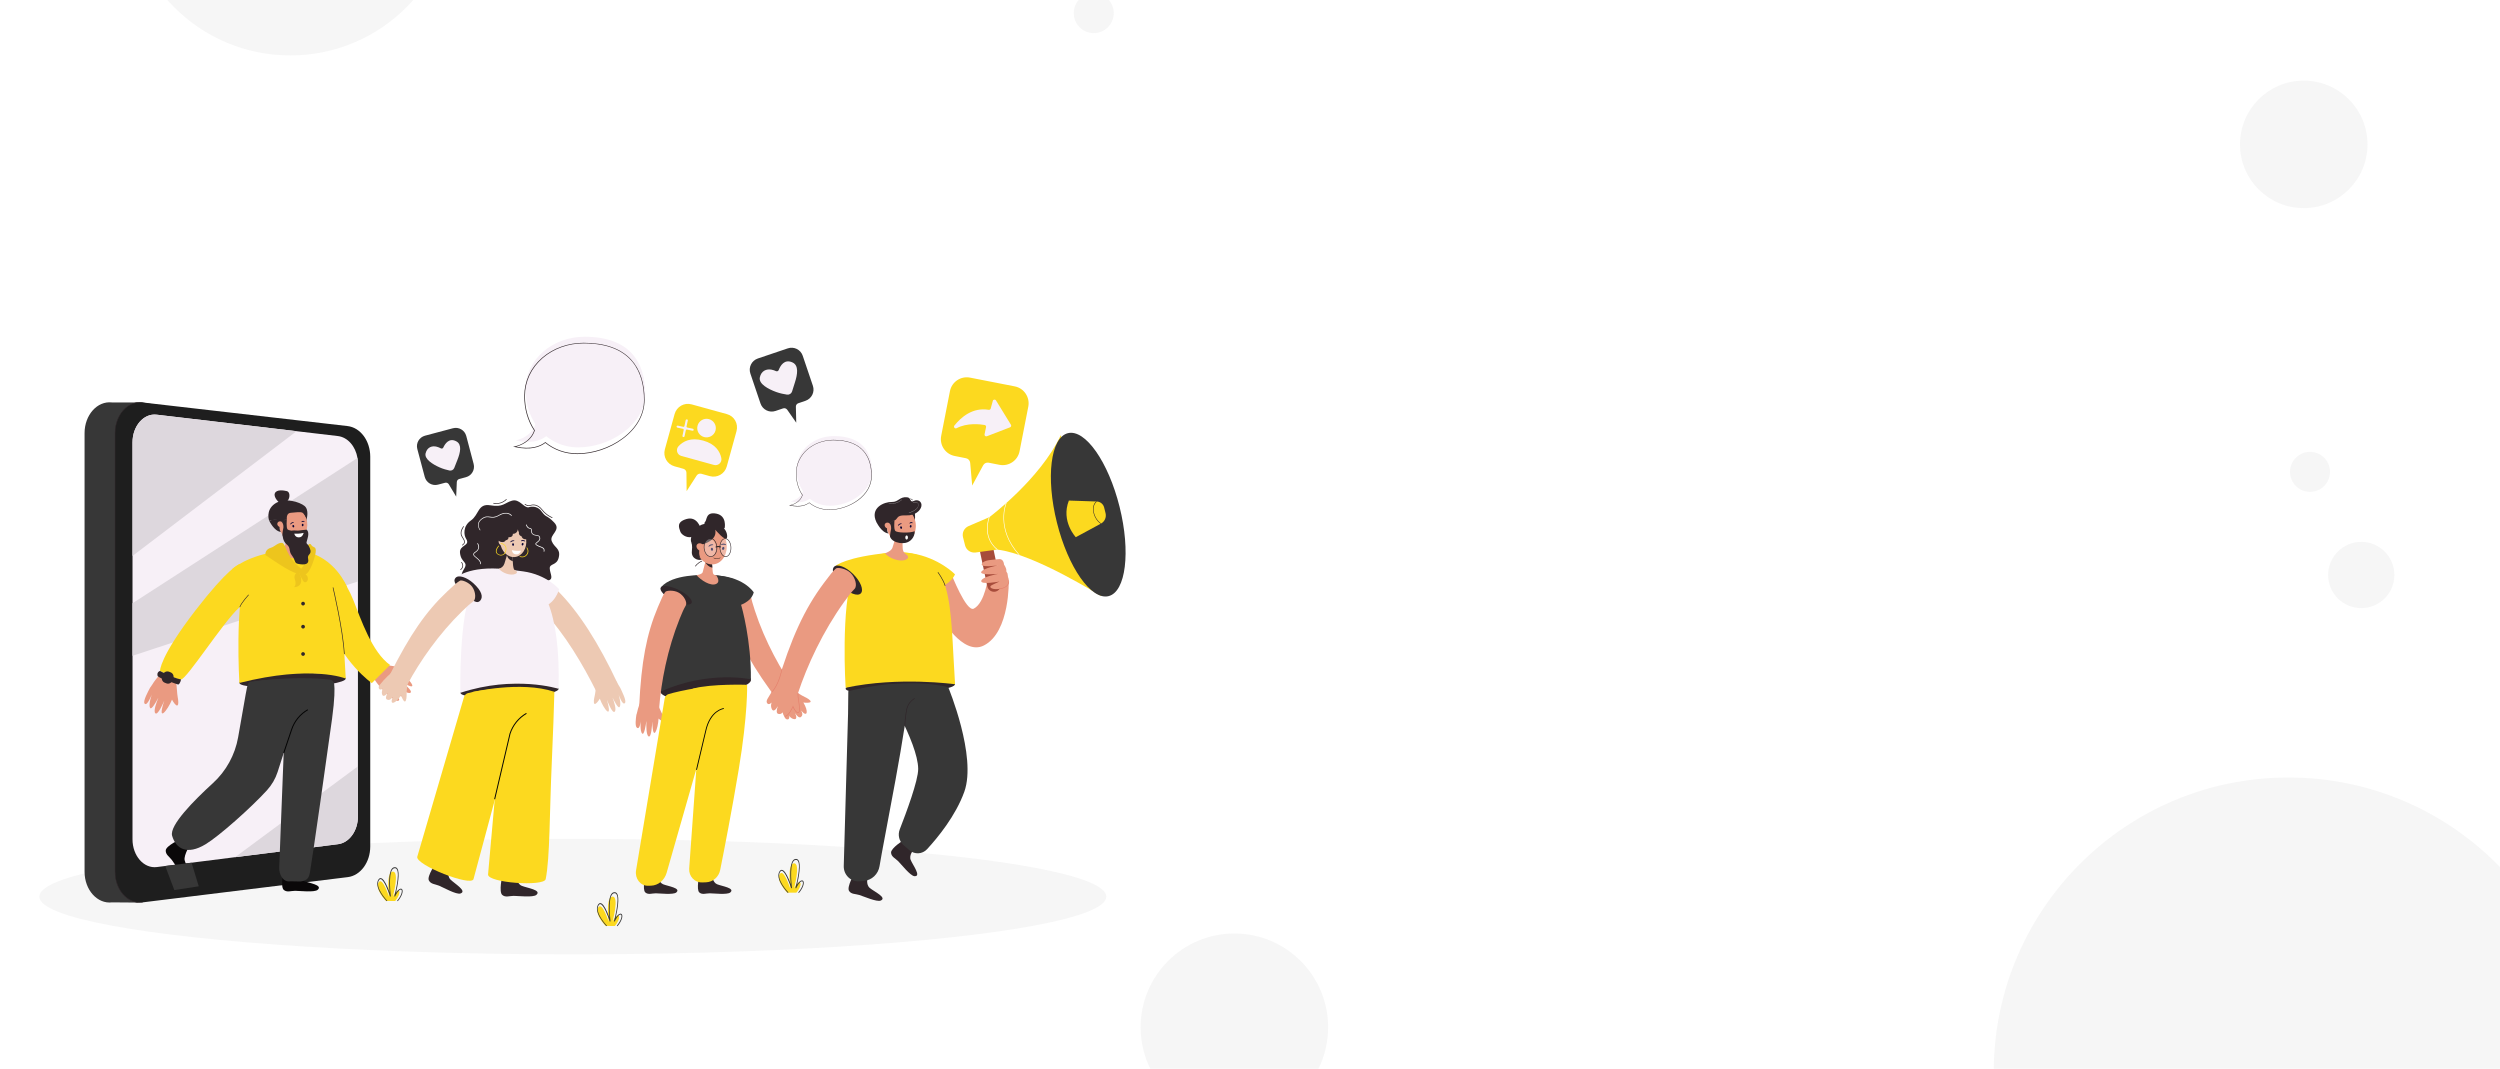 <?xml version="1.0" encoding="utf-8"?>
<!-- Generator: Adobe Illustrator 25.1.0, SVG Export Plug-In . SVG Version: 6.00 Build 0)  -->
<svg version="1.1" id="_x3C_Layer_x3E_" xmlns="http://www.w3.org/2000/svg" xmlns:xlink="http://www.w3.org/1999/xlink" x="0px"
	 y="0px" viewBox="0 0 4000 1710" style="enable-background:new 0 0 4000 1710;" xml:space="preserve">
<style type="text/css">
	.st0{fill:#FFFFFF;}
	.st1{opacity:0.3;fill:#E0E0E0;enable-background:new    ;}
	.st2{fill:#F7F0F7;}
	.st3{fill:#30262A;}
	.st4{fill:#FCD91F;}
	.st5{fill:#373737;}
	.st6{fill:#1E1E1E;}
	.st7{fill:#DDD7DD;}
	.st8{fill:#EA9A81;}
	.st9{fill:#080435;}
	.st10{opacity:0.3;}
	.st11{fill:#020202;}
	.st12{fill:#0A0809;}
	.st13{fill:#EDC51D;}
	.st14{fill:#EDC9B3;}
	.st15{fill:#A74C3B;}
	.st16{fill:#E47E6A;}
</style>
<rect class="st0" width="4000" height="2000"/>
<g>
	<path class="st1" d="M727-173.8c0,145-117.5,262.5-262.5,262.5S202-28.8,202-173.8c0-41.7,9.7-81.2,27.1-116.2h470.9
		C717.3-255,727-215.5,727-173.8z"/>
	<path class="st1" d="M1825,1643.6c0-82.8,67.2-150,150-150c82.8,0,150,67.2,150,150c0,23.8-5.6,46.4-15.5,66.4h-269.1
		C1830.6,1690,1825,1667.4,1825,1643.6z"/>
	<path class="st1" d="M4000,1387.3V1710h-810c2.9-257.9,212.9-466,471.5-466C3794.3,1244,3914.3,1298.9,4000,1387.3z"/>
	<circle class="st1" cx="3778" cy="920" r="53"/>
	<circle class="st1" cx="3686" cy="231" r="102"/>
	<circle class="st1" cx="1924" cy="-74" r="53"/>
	<circle class="st1" cx="3696" cy="755" r="32"/>
	<circle class="st1" cx="1750" cy="21" r="32"/>
</g>
<g>
	<g>
		<ellipse class="st1" cx="916.5" cy="1434.6" rx="853.6" ry="92.4"/>
	</g>
	<g>
		<g>
			<g>
				<path class="st2" d="M840.8,623.8c0-50.3,44.7-85,94.6-85c72.2,0,96.9,40.8,96.9,91.1c0,50.3-57.2,85.9-107,85.9
					C875.4,715.9,840.8,674.1,840.8,623.8z"/>
			</g>
			<g>
				<path class="st2" d="M825,704.6c0,0,31.5-4.9,33.8-36.6l24.8,18.3C883.6,686.3,871.8,715.4,825,704.6z"/>
			</g>
		</g>
		<g>
			<path class="st3" d="M923.8,726.5c-19.1,0-36.8-6.2-51.3-17.8c-8.3,6.3-23.4,12.4-49.1,6.5l-2.5-0.6l2.5-0.4
				c0.2,0,23.7-3.9,31.2-25.3c-10.4-15.8-15.8-34.8-15.8-55c0-23.9,10.2-45.8,28.8-61.7c17.8-15.3,41.4-23.7,66.3-23.7
				c33.9,0,59.5,9,75.9,26.8c14.3,15.5,21.5,37.3,21.5,64.7c0,23.4-12.4,45.5-35,62.2C975.9,717.5,948.8,726.5,923.8,726.5z
				 M872.6,707.4l0.3,0.2c14.3,11.7,32,17.8,51,17.8c24.7,0,51.6-9,71.9-24c22.3-16.5,34.6-38.4,34.6-61.4
				c0-41.3-16.7-90.6-96.5-90.6c-24.7,0-48,8.4-65.6,23.5c-18.3,15.8-28.4,37.4-28.4,61c0,20.1,5.5,39,15.8,54.6l0.1,0.2l-0.1,0.2
				c-6.2,18.2-23.7,24.1-29.9,25.7c24.3,5.1,38.6-1,46.4-7L872.6,707.4z"/>
		</g>
	</g>
	<g>
		<g>
			<g>
				<path class="st2" d="M1274.7,751.2c0-31.7,28.2-53.5,59.5-53.5c45.4,0,61,25.7,61,57.4c0,31.7-36,54.1-67.4,54.1
					S1274.7,782.9,1274.7,751.2z"/>
			</g>
			<g>
				<path class="st2" d="M1264.8,802.1c0,0,19.9-3.1,21.3-23l15.6,11.5C1301.6,790.6,1294.2,808.9,1264.8,802.1z"/>
			</g>
		</g>
		<g>
			<path class="st3" d="M1327,815.9c-12,0-23.2-3.9-32.3-11.2c-5.2,4-14.7,7.8-30.9,4.1l-1.5-0.4l1.6-0.2c0.2,0,14.9-2.5,19.7-15.9
				c-6.5-9.9-10-21.9-10-34.6c0-15,6.4-28.8,18.1-38.9c11.2-9.6,26-15,41.7-15c21.4,0,37.4,5.7,47.8,16.9c9,9.7,13.6,23.5,13.6,40.8
				c0,14.7-7.8,28.7-22,39.2C1359.7,810.2,1342.7,815.9,1327,815.9z M1294.7,803.9l0.2,0.2c9,7.3,20.1,11.2,32.1,11.2
				c15.6,0,32.5-5.7,45.3-15.1c14.1-10.4,21.8-24.2,21.8-38.7c0-26-10.5-57.1-60.7-57.1c-33.2,0-59.2,23.4-59.2,53.2
				c0,12.6,3.4,24.5,10,34.4l0.1,0.1l0,0.1c-3.9,11.4-14.9,15.2-18.8,16.2c15.3,3.2,24.3-0.6,29.2-4.4L1294.7,803.9z"/>
		</g>
	</g>
	<g>
		<g>
			<path class="st4" d="M1259.4,1428.2c0,0-18.2-18.8-11.9-29.4c6.3-10.7,16.9,23,16.9,23s-5.5-39.8,5.9-40.5
				c11.4-0.7,0,40.5,0,40.5s4.2-9.6,8.3-10.2c4.1-0.6,2.9,8.1-4.4,16.7L1259.4,1428.2L1259.4,1428.2z"/>
		</g>
		<g>
			<path class="st5" d="M1260.6,1428.7c-0.1-0.1-5.3-5.4-9.5-12.3c-5.8-9.3-7.2-16.7-4.1-21.9c1.2-2,2.5-2.9,4.1-2.7
				c3.2,0.4,6.8,5.2,11,14.9c1.3,2.9,2.4,5.8,3.2,8.2c-1-10.4-2.2-31.2,3.5-38.2c1.2-1.5,2.7-2.3,4.4-2.4c1.7-0.1,3.1,0.5,4.1,1.8
				c5.1,6.3,0.5,28.9-2,39.5c1.9-3.1,4.6-6.5,7.3-6.9c1.3-0.2,2.3,0.3,2.9,1.4c1.7,3.1-0.6,10.9-7.3,18.7l-1-0.9
				c6.6-7.7,8.4-14.9,7.1-17.1c-0.3-0.6-0.8-0.8-1.5-0.7c-3.5,0.5-7.6,8.2-8.9,11.2l-1.3-0.4c0.1-0.4,9.9-36.1,3.7-43.8
				c-0.8-0.9-1.7-1.4-3-1.3c-1.4,0.1-2.5,0.7-3.5,1.9c-7.2,8.8-2.6,42.9-2.6,43.2l-1.3,0.3c-2.4-7.6-9.7-27.3-15.1-27.9
				c-1-0.1-1.9,0.6-2.8,2c-6.8,11.5,13.3,32.4,13.5,32.6L1260.6,1428.7z"/>
		</g>
	</g>
	<g>
		<g>
			<path class="st4" d="M969,1481.5c0,0-18.2-18.8-11.9-29.4c6.3-10.7,16.9,23,16.9,23s-5.5-39.8,5.9-40.5c11.4-0.7,0,40.5,0,40.5
				s4.2-9.6,8.3-10.2s2.9,8.1-4.4,16.7L969,1481.5L969,1481.5z"/>
		</g>
		<g>
			<path class="st5" d="M970.3,1481.9c-0.1-0.1-5.3-5.4-9.5-12.3c-5.8-9.3-7.2-16.7-4.1-21.9c1.2-2,2.5-2.9,4.1-2.7
				c3.2,0.4,6.8,5.2,11,14.9c1.3,2.9,2.4,5.8,3.2,8.2c-1-10.4-2.2-31.2,3.5-38.2c1.2-1.5,2.7-2.3,4.4-2.4c1.7-0.1,3.1,0.5,4.1,1.8
				c5.1,6.3,0.5,28.9-2,39.5c1.9-3.1,4.6-6.5,7.3-6.9c1.3-0.2,2.3,0.3,2.9,1.4c1.7,3.1-0.6,10.9-7.3,18.7l-1-0.9
				c6.6-7.7,8.4-14.9,7.1-17.1c-0.3-0.6-0.8-0.8-1.5-0.7c-3.5,0.5-7.6,8.2-8.9,11.2l-1.3-0.4c0.1-0.4,9.9-36.1,3.7-43.7
				c-0.8-0.9-1.7-1.4-3-1.3c-1.4,0.1-2.5,0.7-3.5,1.9c-7.2,8.8-2.6,42.9-2.6,43.2l-1.3,0.3c-2.4-7.6-9.7-27.3-15.1-27.9
				c-1-0.1-1.9,0.5-2.8,2c-6.8,11.5,13.3,32.4,13.5,32.6L970.3,1481.9z"/>
		</g>
	</g>
	<g>
		<g>
			<path class="st4" d="M617.5,1441.5c0,0-18.2-18.8-11.9-29.4c6.3-10.7,16.9,23,16.9,23s-5.5-39.8,5.9-40.5s0,40.5,0,40.5
				s4.2-9.6,8.3-10.2c4.1-0.6,2.9,8.1-4.4,16.7L617.5,1441.5L617.5,1441.5z"/>
		</g>
		<g>
			<path class="st5" d="M618.8,1441.9c-0.1-0.1-5.3-5.4-9.5-12.3c-5.8-9.3-7.2-16.7-4.1-21.9c1.2-2,2.5-2.9,4.1-2.7
				c3.2,0.4,6.8,5.2,11,14.9c1.3,2.9,2.4,5.8,3.2,8.2c-1-10.4-2.2-31.2,3.5-38.2c1.2-1.5,2.7-2.3,4.4-2.4c1.7-0.1,3.1,0.5,4.1,1.8
				c5.1,6.3,0.5,28.9-2,39.5c1.9-3.1,4.6-6.5,7.3-6.9c1.3-0.2,2.3,0.3,2.9,1.4c1.7,3.1-0.6,10.9-7.3,18.7l-1-0.9
				c6.6-7.7,8.4-14.9,7.1-17.1c-0.3-0.6-0.8-0.8-1.5-0.7c-3.5,0.5-7.6,8.2-8.9,11.2l-1.3-0.4c0.1-0.4,9.9-36.1,3.7-43.7
				c-0.8-0.9-1.7-1.4-3-1.3c-1.4,0.1-2.5,0.7-3.5,1.9c-7.2,8.8-2.6,42.9-2.6,43.2l-1.3,0.3c-2.4-7.6-9.7-27.3-15.1-27.9
				c-1-0.1-1.9,0.5-2.8,2c-6.8,11.5,13.3,32.4,13.5,32.6L618.8,1441.9z"/>
		</g>
	</g>
	<g>
		<path class="st5" d="M218.8,1444.1l-39.4-0.3c-23.6,2.9-44.1-19.9-44.1-49V693c0-29,20.3-51.8,43.8-49.1h48.7
			c20.6,2.4,315.9,61.4,315.9,86.9v623.6C543.7,1379.7,239.3,1441.6,218.8,1444.1z"/>
	</g>
	<g>
		<path class="st6" d="M556.4,1403.4l-328.2,40.4c-23.6,2.9-44.1-19.9-44.1-49V693c0-29,20.3-51.8,43.8-49.1l328.2,37.8
			c20.6,2.4,36.3,23.6,36.3,49.1v623.6C592.4,1379.7,576.8,1400.9,556.4,1403.4z"/>
	</g>
	<g>
		<path class="st2" d="M572.7,742.1v564.2c0,22.9-13.8,42.1-31.9,44.4l-164.7,20.8l-125.2,15.8c-20.8,2.6-38.9-18-38.9-44.4V707.9
			c0-26.3,17.9-46.9,38.7-44.4l223.8,26.4l66.2,7.8c15.7,1.9,28.2,16.4,31.3,35.2C572.4,735.9,572.7,739,572.7,742.1z"/>
	</g>
	<g>
		<path class="st3" d="M224.1,1444.5c-8.5,0-16.7-3.2-23.6-9.3c-10.5-9.3-16.8-24.4-16.8-40.4V693c0-15.9,6.3-30.9,16.7-40.2
			c7.9-7.1,17.7-10.4,27.5-9.2l-0.1,0.8c-9.6-1.1-19.1,2.1-26.9,9c-10.3,9.2-16.4,24-16.4,39.6v701.8c0,15.7,6.2,30.6,16.6,39.7
			c7.8,6.9,17.4,10.1,27,8.9l0.1,0.8C226.8,1444.4,225.5,1444.5,224.1,1444.5z"/>
	</g>
	<g>
		<g>
			<path class="st5" d="M724.7,685.2L680,697.1c-9.3,2.5-14.8,12-12.3,21.3l11.9,44.7c2.5,9.3,12,14.8,21.3,12.3l11.3-3
				c2.2-0.6,4.6,0.4,5.8,2.3l11.9,19.9l1-23.4c0.1-2.3,1.7-4.2,3.8-4.8l10.8-2.9c9.3-2.5,14.8-12,12.3-21.3L746,697.5
				C743.5,688.2,734,682.7,724.7,685.2z"/>
		</g>
		<g>
			<path class="st2" d="M730.4,706.3c-11.8-6.7-18.5,4-21.1,9.7c-0.7,1.6-2.6,2.2-4.1,1.3c-1.8-1-4.2-2-6.6-2.6
				c-6.9-1.8-15,0.4-17.6,10.4c-2.5,9.3,11.2,17.8,22.5,22.8c5.4,2.4,11.4,4,15.6,4.9c3.2,0.7,6.5-1,7.7-4.1c1.1-2.8,3.3-8.5,5-12.7
				C736.6,724,739.3,711.3,730.4,706.3z"/>
		</g>
	</g>
	<g>
		<g>
			<path class="st5" d="M1260.4,557.4l-47.9,16.2c-10,3.4-15.3,14.2-11.9,24.1l16.2,47.9c3.4,10,14.2,15.3,24.1,11.9l12.1-4.1
				c2.4-0.8,5,0.1,6.5,2.1l14.5,20.8l-0.6-25.6c-0.1-2.5,1.5-4.7,3.8-5.5l11.5-3.9c10-3.4,15.3-14.2,11.9-24.1l-16.2-47.9
				C1281.1,559.3,1270.3,554,1260.4,557.4z"/>
		</g>
		<g>
			<path class="st2" d="M1268.2,580c-13.4-6.4-19.9,5.7-22.3,12.1c-0.7,1.7-2.7,2.5-4.3,1.7c-2-1-4.8-1.9-7.4-2.4
				c-7.6-1.4-16.3,1.6-18.5,12.6c-2,10.3,13.6,18.6,26.2,23.2c6.1,2.2,12.7,3.5,17.3,4.2c3.6,0.5,7-1.6,8.1-5c1-3.1,3-9.5,4.5-14.3
				C1276.1,598.8,1278.2,584.8,1268.2,580z"/>
		</g>
	</g>
	<g>
		<g>
			<path class="st4" d="M1623.6,618.2l-71.5-14c-14.9-2.9-29.3,6.8-32.2,21.7l-14,71.5c-2.9,14.9,6.8,29.3,21.7,32.2l18.1,3.6
				c3.6,0.7,6.2,3.7,6.6,7.3l3.2,36.4l17.6-32.5c1.7-3.1,5.2-4.8,8.7-4.1l17.3,3.4c14.9,2.9,29.3-6.8,32.2-21.7l14-71.5
				C1648.1,635.5,1638.4,621.1,1623.6,618.2z"/>
		</g>
		<g>
			<path class="st2" d="M1527,680.9c10.4-13.1,29.1-29.6,55-25.2c1.4,0.2,2.7-0.7,3.1-2l3.4-12.3c0.6-2.4,3.8-2.8,5.1-0.7l23.9,38.9
				c0.9,1.5,0.3,3.4-1.4,4.1L1579,698c-2.1,0.8-4.2-1-3.7-3.2l2.4-11.5c0.3-1.5-0.7-3-2.2-3.3c-7.4-1.3-28-3.8-44.9,5.1
				C1527.9,686.5,1525.2,683.3,1527,680.9z"/>
		</g>
	</g>
	<g>
		<g>
			<path class="st4" d="M1163.1,662.6l-56.5-15.6c-11.8-3.3-23.9,3.6-27.2,15.4l-15.6,56.5c-3.3,11.8,3.6,23.9,15.4,27.2l14.3,4
				c2.8,0.8,4.8,3.3,4.8,6.3l0.3,29.4l16.1-25c1.6-2.4,4.5-3.5,7.3-2.8l13.6,3.8c11.8,3.3,23.9-3.6,27.2-15.4l15.6-56.5
				C1181.7,678,1174.9,665.8,1163.1,662.6z"/>
		</g>
		<g>
			<g>
				<path class="st2" d="M1144.8,688.9c2.2-7.9-2.5-16.1-10.4-18.3c-7.9-2.2-16.1,2.5-18.3,10.4c-2.2,7.9,2.5,16.1,10.4,18.3
					C1134.4,701.4,1142.6,696.8,1144.8,688.9z"/>
			</g>
			<g>
				<path class="st2" d="M1090.1,729.5l52.2,14.4c6.9,1.9,13.3-4.2,11.8-11.1c-2.1-10-9-22.4-29.1-27.9c-20.1-5.6-32.4,1.5-39.3,9
					C1080.8,719.1,1083.2,727.6,1090.1,729.5z"/>
			</g>
		</g>
		<g>
			<g>
				<path class="st2" d="M1100.5,672.9l-2,9.3c-0.2,0.9,0.4,1.8,1.3,1.9l8.8,1.9c0.9,0.2,1.4,1.1,1.3,1.9l0,0
					c-0.2,0.9-1.1,1.4-1.9,1.3l-8.8-1.9c-0.9-0.2-1.8,0.4-1.9,1.3l-2,9.4c-0.2,0.9-1.1,1.4-1.9,1.3l-0.2,0c-0.9-0.2-1.4-1.1-1.3-1.9
					l2-9.4c0.2-0.9-0.4-1.8-1.3-1.9l-8.8-1.9c-0.9-0.2-1.4-1.1-1.3-1.9l0,0c0.2-0.9,1.1-1.4,1.9-1.3l8.8,1.9
					c0.9,0.2,1.8-0.4,1.9-1.3l2-9.3c0.2-0.9,1.1-1.4,1.9-1.3l0.2,0C1100.1,671.2,1100.7,672,1100.5,672.9z"/>
			</g>
		</g>
	</g>
	<g>
		<path class="st7" d="M474.5,689.9L212,889.5V707.9c0-26.3,17.9-46.9,38.7-44.4L474.5,689.9z"/>
	</g>
	<g>
		<path class="st7" d="M572.7,742.1v188.2l-360.7,119v-84.1l359.9-232.4C572.4,735.9,572.7,739,572.7,742.1z"/>
	</g>
	<g>
		<path class="st7" d="M572.7,1226.1v80.2c0,22.9-13.8,42.1-31.9,44.4l-164.7,20.8L572.7,1226.1z"/>
	</g>
	<g>
		<g>
			<g>
				<g>
					<path class="st8" d="M1274.6,1107.6c-24.8-34.5-50.8-81.4-66.9-130.9c-3.7-11.5-5-15.9-6.2-22.9c-1-5.6-12-10.3-21.6-8.7
						c-9,1.5-17.7,10-17.6,13c0.2,5.2,2.6,13.3,6.6,26.2c13.7,44.6,35.8,84.1,78.9,140.9L1274.6,1107.6z"/>
				</g>
			</g>
			<g>
				<path class="st8" d="M1251,1137.1c-4.5-11-5.5-18.9-5.5-18.9s19.7-15.4,22.1-14.4c5.4,2.3,14.9,9.2,20.3,11.5
					c2.3,1,9.8,5,9.1,7.5c-0.6,2.1-8.1,1.8-11.6,1.2c8.6,14.3,6.6,25-3.7,12.8c0,0,0,0,0,0c1.8,3.1,3.7,7.6-0.5,10.6
					c-2.1,1.5-5.9-1.2-8.9-6.2c0.8,2.3,0,0-0.1,0c2.6,5.4,2.8,10.1-1.6,9.4c-5.6-0.9-7.9-5.4-7.9-5.4s1.3,5.9-2.8,5.9
					c-4.5,0-5.6-6.7-8.1-11.8C1251.4,1138.4,1251.1,1137.7,1251,1137.1z"/>
			</g>
		</g>
		<g>
			<path class="st3" d="M1056.4,1106.9c2.1,9,35.6,18.5,75.8,8.9c40.1-9.6,71.4-19.8,69.3-28.8c-2.1-9-36.8-13.5-76.9-3.9
				C1084.4,1092.6,1054.3,1097.8,1056.4,1106.9z"/>
		</g>
		<g>
			<path class="st5" d="M1185.5,967c9.9-4.5,15.6-15.2,15.6-15.2s-10.4-33.9-73.4-31.8c-12.2,0.4-17.3,1.6-23.3,2.7
				c-76.5,14-48.3,180.6-48.1,184.1c77.3-34.9,145.1-19.9,145.1-19.9C1202.1,1025.2,1186.7,970.1,1185.5,967z"/>
		</g>
		<g>
			<path class="st5" d="M1181.1,969.1c0,0,20.5-4.6,24.9-21.3c0,0-17.2-27.5-67.2-27.2L1181.1,969.1z"/>
		</g>
		<g>
			<path class="st5" d="M1126.6,920.1c0,0-50.7-1.9-68.5,19l30.5,7.7L1126.6,920.1z"/>
		</g>
		<g>
			<path class="st3" d="M1106.6,964.7c-2.3,4.7-15.3,3.1-29-3.6c-13.7-6.7-22.8-16-20.5-20.8c2.3-4.7,15.3-3.1,29,3.6
				C1099.7,950.6,1108.9,959.9,1106.6,964.7z"/>
		</g>
		<g>
			<g>
				<g>
					<path class="st8" d="M1054.6,1133.7c3.1-42.4,13.3-95,32.7-143.3c4.5-11.2,6.4-15.4,9.9-21.5c2.9-4.9-2.6-15.6-11-20.5
						c-7.9-4.7-20-3.7-21.8-1.3c-3.2,4.1-6.5,11.9-11.8,24.3c-18.1,43-26.6,87.5-29.9,158.6L1054.6,1133.7z"/>
				</g>
			</g>
			<g>
				<path class="st8" d="M1018.9,1141.6c2.4-11.4,5.8-18.3,5.8-18.3s24.4-1.7,25.7,0.4c3.1,4.8,7.1,15.6,10.1,20.4
					c1.3,2.1,5.2,9.4,3.3,11c-1.7,1.4-7.5-3-10.1-5.4c-0.8,16.3-9.2,39.6-10,5.4c0,0,0,0-0.1,0c-0.2,3.5-1.3,25.3-5.8,23.2
					c-4-1.9-3.9-18.3-3.5-24c-0.1,0-0.1,0-0.2,0c-0.8,5.8-3.4,22.5-6.6,19.4c-4-3.8-2.3-21.2-2.3-21.2s-1,15.7-6.1,11.9
					c-3.5-2.6-1.7-15.1-0.9-20.6C1018.4,1142.9,1018.6,1142.2,1018.9,1141.6z"/>
			</g>
		</g>
		<g>
			<path class="st3" d="M1159.5,844.8c0,0,4-19.6-13.4-23c-17.4-3.3-14.6,10.3-18.1,13.4s3.7,13.8,12,15.9
				C1148.4,853.3,1159.5,844.8,1159.5,844.8z"/>
		</g>
		<g>
			<path class="st8" d="M1114.5,920.3c6.8,7.9,22.6,18.3,31.5,13.9c7.6-3.8,0-13.6,0-13.6c-4.2-0.8-5.3-1.9-5.6-5.6l-0.4-4.5
				l-0.2-2.2l-0.6-7.2l-0.5-6.4l-2.2-26.4l-6.9,26.9l-1.2,4.6l-4.1,15.7C1123.6,918.8,1114.5,920.3,1114.5,920.3z"/>
		</g>
		<g>
			<path class="st3" d="M1128.4,899.7c0,0,4.4,7.8,11.4,8.5l-0.6-7.2C1134.9,900.3,1128.4,899.7,1128.4,899.7z"/>
		</g>
		<g>
			<path class="st3" d="M1106.4,868.6c0,0,1.7,4.1,0.6,13.3c-1.6,13.4,13.9,16.5,17.1,12.2c0.4-0.5-3.6-22.3-3.6-22.3l-5.1-2.1
				L1106.4,868.6z"/>
		</g>
		<g>
			
				<ellipse transform="matrix(0.988 -0.153 0.153 0.988 -120.338 184.954)" class="st8" cx="1138.4" cy="872.3" rx="24.8" ry="30.6"/>
		</g>
		<g>
			<path class="st3" d="M1144.5,847.6c-0.5,1,5.7,16-22.5,24.2c-28.2,8.2-16.4-29.5,4.8-33.5c30.5-5.9,38.2,14,36.4,21.9
				C1161.4,868,1144.5,847.6,1144.5,847.6z"/>
		</g>
		<g>
			<path class="st3" d="M1124.4,866.3c0,0-9.8,14.2-3.8,26.3c0,0-8-6.4-8.6-9.2s-0.3-13.1-0.3-13.1L1124.4,866.3z"/>
		</g>
		<g>
			<path class="st8" d="M1117.9,880.2c3.2,2.2,7.1,1.9,8.8-0.7s0.4-6.6-2.8-8.8c-3.2-2.2-7.1-1.9-8.8,0.7
				C1113.4,874,1114.7,878,1117.9,880.2z"/>
		</g>
		<g>
			<g>
				<path class="st9" d="M1140.8,872.2c0.2-0.1,0.3-0.2,0.3-0.4c0.1-0.3-0.1-0.6-0.4-0.7c-0.2,0-4.2-1.4-7,2.7
					c-0.2,0.3-0.1,0.6,0.1,0.8c0.3,0.2,0.6,0.1,0.8-0.1c2.3-2.1,5.6-2.3,5.8-2.3C1140.6,872.3,1140.7,872.3,1140.8,872.2z"/>
			</g>
		</g>
		<g>
			<path class="st9" d="M1137.3,879c0.2,1.3,1.1,2.3,2.1,2.2c1-0.1,1.6-1.3,1.5-2.6s-1.1-2.3-2.1-2.2
				C1137.8,876.5,1137.2,877.7,1137.3,879z"/>
		</g>
		<g>
			<g>
				<path class="st9" d="M1161.1,872.1c0.2,0,0.3-0.1,0.4-0.2c0.2-0.3,0.1-0.6-0.1-0.8c-0.2-0.1-3.4-2.9-7.5-0.1
					c-0.3,0.2-0.3,0.5-0.2,0.8c0.2,0.3,0.5,0.3,0.8,0.2c2.9-1.1,6.1,0,6.2,0.1C1160.9,872,1161,872.1,1161.1,872.1z"/>
			</g>
		</g>
		<g>
			<path class="st9" d="M1155.4,877c-0.4,1.3,0.1,2.6,1.1,2.8c0.9,0.3,2-0.6,2.4-1.9c0.4-1.3-0.1-2.6-1.1-2.8
				C1156.8,874.9,1155.7,875.7,1155.4,877z"/>
		</g>
		<g class="st10">
			<path class="st0" d="M1126.8,873.1c-1.1,7.5,2.2,15.3,7.4,17.3c5.2,2,10.3-2.4,11.4-10c1.1-7.5-2.2-15.3-7.4-17.3
				C1133.1,861.1,1128,865.6,1126.8,873.1z"/>
		</g>
		<g class="st10">
			<path class="st0" d="M1152,873.8c-0.3,7.5,3.3,14.8,8,16.5c4.7,1.6,8.7-3.1,9-10.6c0.3-7.5-3.3-14.8-8-16.5
				S1152.2,866.3,1152,873.8z"/>
		</g>
		<g>
			<g>
				<path class="st3" d="M1126.3,878.5c0.1,0.4,0.1,0.8,0.2,1.1c0.8,3.7,2.5,6.9,4.8,9c0.9,0.8,1.9,1.5,3.1,1.9
					c1.1,0.4,2.1,0.6,3.2,0.5c0.3,0,0.6,0,0.9-0.1c0.9-0.2,1.9-0.5,2.8-1c2.2-1.3,3.9-3.5,5-6.4c0.4-1.2,0.8-2.5,1-3.8
					c0.2-1.4,0.3-2.8,0.2-4.2c0-0.6-0.1-1.2-0.2-1.8c-0.7-5.2-3.2-9.8-6.8-11.8c-0.4-0.3-0.9-0.5-1.4-0.7c-2.3-0.9-4.7-0.7-6.8,0.6
					c-2.7,1.6-4.7,4.6-5.7,8.5c-0.1,0.6-0.2,1.1-0.3,1.7c-0.1,0.3-0.1,0.7-0.1,1c-0.1,1-0.1,2-0.1,3
					C1126.1,876.8,1126.2,877.7,1126.3,878.5z M1143.1,887.1c-0.7,0.8-1.5,1.5-2.4,2c-0.8,0.5-1.6,0.7-2.4,0.9
					c-1.2,0.2-2.4,0.1-3.6-0.4c-1.1-0.4-2.2-1.1-3.1-2c-2.3-2.2-3.9-5.6-4.4-9.4v0c-0.1-0.6-0.1-1.2-0.2-1.8c0-0.6,0-1.1,0-1.7
					c0-0.8,0.1-1.7,0.2-2.6c0.1-0.8,0.3-1.5,0.5-2.3c0.1-0.4,0.2-0.8,0.4-1.2c0,0,0,0,0-0.1c0,0,0-0.1,0-0.1c0.3-0.8,0.6-1.5,1-2.1
					c0.9-1.6,2.2-2.9,3.6-3.8c1-0.6,2.1-0.9,3.2-1c0.9,0,1.9,0.1,2.8,0.5c0.4,0.1,0.7,0.3,1,0.5c3.5,1.9,5.9,6.3,6.6,11.4
					c0.1,0.6,0.1,1.2,0.2,1.8c0,1.3,0,2.6-0.2,3.8c-0.2,1.3-0.5,2.5-1,3.6C1144.8,884.7,1144,886,1143.1,887.1
					C1143.1,887.1,1143.1,887.1,1143.1,887.1z"/>
			</g>
		</g>
		<g>
			<g>
				<path class="st3" d="M1152.2,878c0.1,0.4,0.1,0.8,0.2,1.2c0.1,0.4,0.2,0.8,0.3,1.2c0.1,0.3,0.1,0.5,0.2,0.8c0,0,0,0.1,0,0.1
					c0.1,0.2,0.1,0.4,0.2,0.6c0,0,0,0,0,0c-0.6-1.9-0.9-4-0.9-6.1c-0.1,0-0.2-0.1-0.3-0.1c0,0.4,0,0.8,0.1,1.2
					C1152.1,877.3,1152.2,877.7,1152.2,878z M1152.2,878c0.1,0.4,0.1,0.8,0.2,1.2c0.1,0.4,0.2,0.8,0.3,1.2c0.1,0.3,0.1,0.5,0.2,0.8
					c0,0,0,0.1,0,0.1c0.1,0.2,0.1,0.4,0.2,0.6c0,0,0,0,0,0c-0.6-1.9-0.9-4-0.9-6.1c-0.1,0-0.2-0.1-0.3-0.1c0,0.4,0,0.8,0.1,1.2
					C1152.1,877.3,1152.2,877.7,1152.2,878z M1152.2,878c0.1,0.4,0.1,0.8,0.2,1.2c0.1,0.4,0.2,0.8,0.3,1.2c0.1,0.3,0.1,0.5,0.2,0.8
					c0,0,0,0.1,0,0.1c0.1,0.2,0.1,0.4,0.2,0.6c0,0,0,0,0,0c-0.6-1.9-0.9-4-0.9-6.1c-0.1,0-0.2-0.1-0.3-0.1c0,0.4,0,0.8,0.1,1.2
					C1152.1,877.3,1152.2,877.7,1152.2,878z M1152.2,878c0.1,0.4,0.1,0.8,0.2,1.2c0.1,0.4,0.2,0.8,0.3,1.2c0.1,0.3,0.1,0.5,0.2,0.8
					c0,0,0,0.1,0,0.1c0.1,0.2,0.1,0.4,0.2,0.6c0,0,0,0,0,0c-0.6-1.9-0.9-4-0.9-6.1c-0.1,0-0.2-0.1-0.3-0.1c0,0.4,0,0.8,0.1,1.2
					C1152.1,877.3,1152.2,877.7,1152.2,878z M1152.2,878c0.1,0.4,0.1,0.8,0.2,1.2c0.1,0.4,0.2,0.8,0.3,1.2c0.1,0.3,0.1,0.5,0.2,0.8
					c0,0,0,0.1,0,0.1c0.1,0.2,0.1,0.4,0.2,0.6c0,0,0,0,0,0c-0.6-1.9-0.9-4-0.9-6.1c-0.1,0-0.2-0.1-0.3-0.1c0,0.4,0,0.8,0.1,1.2
					C1152.1,877.3,1152.2,877.7,1152.2,878z M1152.2,878c0.1,0.4,0.1,0.8,0.2,1.2c0.1,0.4,0.2,0.8,0.3,1.2c0.1,0.3,0.1,0.5,0.2,0.8
					c0,0,0,0.1,0,0.1c0.1,0.2,0.1,0.4,0.2,0.6c0,0,0,0,0,0c-0.6-1.9-0.9-4-0.9-6.1c-0.1,0-0.2-0.1-0.3-0.1c0,0.4,0,0.8,0.1,1.2
					C1152.1,877.3,1152.2,877.7,1152.2,878z M1152.2,878c0.1,0.4,0.1,0.8,0.2,1.2c0.1,0.4,0.2,0.8,0.3,1.2c0.1,0.3,0.1,0.5,0.2,0.8
					c0,0,0,0.1,0,0.1c0.1,0.2,0.1,0.4,0.2,0.6c0,0,0,0,0,0c-0.6-1.9-0.9-4-0.9-6.1c-0.1,0-0.2-0.1-0.3-0.1c0,0.4,0,0.8,0.1,1.2
					C1152.1,877.3,1152.2,877.7,1152.2,878z M1152.2,878c0.1,0.4,0.1,0.8,0.2,1.2c0.1,0.4,0.2,0.8,0.3,1.2c0.1,0.3,0.1,0.5,0.2,0.8
					c0,0,0,0.1,0,0.1c0.1,0.2,0.1,0.4,0.2,0.6c0,0,0,0,0,0c-0.6-1.9-0.9-4-0.9-6.1c-0.1,0-0.2-0.1-0.3-0.1c0,0.4,0,0.8,0.1,1.2
					C1152.1,877.3,1152.2,877.7,1152.2,878z M1151.7,879.3c0.4,2.7,1.3,5.2,2.5,7.2h0v0c1.2,2,2.8,3.5,4.6,4.2
					c0.1,0,0.2,0.1,0.3,0.1c0,0,0,0,0,0c0.9,0.3,1.9,0.4,2.8,0.2c0.8-0.1,1.6-0.4,2.3-0.8c2.9-1.7,5-5.7,5.6-10.5
					c1-7.9-2.2-16-7.2-17.9c-0.1,0-0.2-0.1-0.3-0.1h0c-0.4-0.1-0.8-0.2-1.3-0.3c-0.6-0.1-1.2,0-1.8,0.1c-0.7,0.1-1.4,0.4-2.1,0.8
					c-2.9,1.7-5,5.7-5.6,10.5c0,0.3-0.1,0.6-0.1,0.9c0,0.6-0.1,1.2-0.1,1.8C1151.4,876.8,1151.5,878.1,1151.7,879.3z M1153.2,882
					c-0.6-1.9-0.9-4-0.9-6.1c0-0.6,0-1.3,0.1-1.9c0-0.4,0.1-0.7,0.1-1.1c0.3-2.3,0.9-4.4,1.8-6.1c0.8-1.6,2-2.9,3.2-3.7
					c0,0,0.1-0.1,0.1-0.1c0.6-0.4,1.3-0.6,2-0.7c0.6-0.1,1.2-0.1,1.8,0.1c0.3,0.1,0.6,0.1,0.9,0.3c4.6,1.8,7.6,9.4,6.6,16.9
					c0,0,0,0.1,0,0.1c0,0,0,0,0,0c0,0,0,0,0,0c0,0,0,0,0,0c-0.6,4.5-2.5,8.1-5.1,9.7c-1.3,0.8-2.7,1-4.2,0.6c-0.2,0-0.3-0.1-0.5-0.2
					c-0.1-0.1-0.3-0.1-0.4-0.2c0,0-0.1,0-0.1-0.1c0,0,0,0,0,0c0,0,0,0,0,0c-1.1-0.5-2-1.4-2.9-2.5c-1-1.3-1.8-3-2.4-4.8
					C1153.3,882.1,1153.2,882,1153.2,882z M1152.2,878c0.1,0.4,0.1,0.8,0.2,1.2c0.1,0.4,0.2,0.8,0.3,1.2c0.1,0.3,0.1,0.5,0.2,0.8
					c0,0,0,0.1,0,0.1c0.1,0.2,0.1,0.4,0.2,0.6c0,0,0,0,0,0c-0.6-1.9-0.9-4-0.9-6.1c-0.1,0-0.2-0.1-0.3-0.1c0,0.4,0,0.8,0.1,1.2
					C1152.1,877.3,1152.2,877.7,1152.2,878z M1152.2,878c0.1,0.4,0.1,0.8,0.2,1.2c0.1,0.4,0.2,0.8,0.3,1.2c0.1,0.3,0.1,0.5,0.2,0.8
					c0,0,0,0.1,0,0.1c0.1,0.2,0.1,0.4,0.2,0.6c0,0,0,0,0,0c-0.6-1.9-0.9-4-0.9-6.1c-0.1,0-0.2-0.1-0.3-0.1c0,0.4,0,0.8,0.1,1.2
					C1152.1,877.3,1152.2,877.7,1152.2,878z M1152.2,878c0.1,0.4,0.1,0.8,0.2,1.2c0.1,0.4,0.2,0.8,0.3,1.2c0.1,0.3,0.1,0.5,0.2,0.8
					c0,0,0,0.1,0,0.1c0.1,0.2,0.1,0.4,0.2,0.6c0,0,0,0,0,0c-0.6-1.9-0.9-4-0.9-6.1c-0.1,0-0.2-0.1-0.3-0.1c0,0.4,0,0.8,0.1,1.2
					C1152.1,877.3,1152.2,877.7,1152.2,878z M1152.2,878c0.1,0.4,0.1,0.8,0.2,1.2c0.1,0.4,0.2,0.8,0.3,1.2c0.1,0.3,0.1,0.5,0.2,0.8
					c0,0,0,0.1,0,0.1c0.1,0.2,0.1,0.4,0.2,0.6c0,0,0,0,0,0c-0.6-1.9-0.9-4-0.9-6.1c-0.1,0-0.2-0.1-0.3-0.1c0,0.4,0,0.8,0.1,1.2
					C1152.1,877.3,1152.2,877.7,1152.2,878z M1152.2,878c0.1,0.4,0.1,0.8,0.2,1.2c0.1,0.4,0.2,0.8,0.3,1.2c0.1,0.3,0.1,0.5,0.2,0.8
					c0,0,0,0.1,0,0.1c0.1,0.2,0.1,0.4,0.2,0.6c0,0,0,0,0,0c-0.6-1.9-0.9-4-0.9-6.1c-0.1,0-0.2-0.1-0.3-0.1c0,0.4,0,0.8,0.1,1.2
					C1152.1,877.3,1152.2,877.7,1152.2,878z M1152.2,878c0.1,0.4,0.1,0.8,0.2,1.2c0.1,0.4,0.2,0.8,0.3,1.2c0.1,0.3,0.1,0.5,0.2,0.8
					c0,0,0,0.1,0,0.1c0.1,0.2,0.1,0.4,0.2,0.6c0,0,0,0,0,0c-0.6-1.9-0.9-4-0.9-6.1c-0.1,0-0.2-0.1-0.3-0.1c0,0.4,0,0.8,0.1,1.2
					C1152.1,877.3,1152.2,877.7,1152.2,878z M1152.2,878c0.1,0.4,0.1,0.8,0.2,1.2c0.1,0.4,0.2,0.8,0.3,1.2c0.1,0.3,0.1,0.5,0.2,0.8
					c0,0,0,0.1,0,0.1c0.1,0.2,0.1,0.4,0.2,0.6c0,0,0,0,0,0c-0.6-1.9-0.9-4-0.9-6.1c-0.1,0-0.2-0.1-0.3-0.1c0,0.4,0,0.8,0.1,1.2
					C1152.1,877.3,1152.2,877.7,1152.2,878z"/>
			</g>
		</g>
		<g>
			<g>
				<path class="st3" d="M1152.9,876c0.3,0,0.5-0.2,0.6-0.4c0.2-0.4,0.1-1-0.3-1.2c-0.1-0.1-3.4-1.8-7.9,0c-0.4,0.2-0.7,0.7-0.5,1.1
					c0.2,0.4,0.7,0.7,1.1,0.5c3.7-1.5,6.3-0.1,6.4-0.1C1152.6,876,1152.8,876,1152.9,876z"/>
			</g>
		</g>
		<g>
			<path class="st3" d="M1120.9,844.8c0,0-5.4-19.3-22.4-14.4c-17,4.9-11.9,14.2-10,20.1c1.4,4.4,9.6,10.6,18,8.7
				C1114.8,857.3,1120.9,844.8,1120.9,844.8z"/>
		</g>
		<g>
			<path class="st3" d="M1112.8,906.4c-0.1,0-0.2,0-0.3-0.1c-0.3-0.2-0.3-0.5-0.2-0.8c0.1-0.2,3.7-5.4,10.4-8.2
				c0.3-0.1,0.6,0,0.7,0.3c0.1,0.3,0,0.6-0.3,0.7c-6.4,2.6-9.9,7.7-9.9,7.8C1113.2,906.3,1113,906.4,1112.8,906.4z"/>
		</g>
		<g>
			<path class="st11" d="M1147.7,894.3c-3,0-5.9-1.3-6-1.4c-0.1-0.1-0.2-0.2-0.1-0.4c0.1-0.1,0.2-0.2,0.4-0.1
				c0.1,0,7.1,3.2,10.2-0.4c0.1-0.1,0.3-0.1,0.4,0c0.1,0.1,0.1,0.3,0,0.4C1151.3,893.8,1149.5,894.3,1147.7,894.3z"/>
		</g>
		<g>
			<path class="st3" d="M1139.5,1400.5c0,0,0.3,11.1,7.8,14.3c7.5,3.1,29.3,6,21.2,13.1c-4.7,4.1-26.7,1.4-32.9,1.4
				c-6.2,0-12.1,2.7-16.7-1.4c-5.1-4.6,0-27.4,0-27.4s5.4,2.8,10.2,2.7C1136,1403,1139.5,1400.5,1139.5,1400.5z"/>
		</g>
		<g>
			<path class="st3" d="M1053.1,1400.5c0,0,0.3,11.1,7.8,14.3c7.5,3.1,29.3,6,21.2,13.1c-4.7,4.1-26.7,1.4-32.9,1.4
				c-6.2,0-12.1,2.7-16.7-1.4c-5.1-4.6,0-27.4,0-27.4s5.4,2.8,10.2,2.7C1049.7,1403,1053.1,1400.5,1053.1,1400.5z"/>
		</g>
		<g>
			<path class="st4" d="M1195.4,1095.7c0,0,1.4,46.5-13.5,135.8c-10.7,64.4-23.4,129.4-29.6,160.5c-2.2,11.1-11.6,19.3-22.7,19.7
				l-6,0.2c-12,0.5-21.7-9.8-20.9-22.1l15.1-210.6c0,0-25-73.1-8.2-77.6C1139.4,1093.7,1195.4,1095.7,1195.4,1095.7z"/>
		</g>
		<g>
			<path class="st4" d="M1150.4,1103.5l-83.7,292.7c-3.5,12.3-13.6,20.6-25.2,20.9l-5,0.1c-11.9,0.2-21-11.7-18.8-24.7l45.8-275
				c0.7-3.3,2.9-5.9,5.8-6.8C1085,1105.7,1152,1091.4,1150.4,1103.5z"/>
		</g>
		<g>
			<path class="st11" d="M1114.5,1231.9c-0.1,0-0.1,0-0.2,0c-0.4-0.1-0.6-0.5-0.5-0.8l14.4-60.7c3.7-17.8,11.4-27.1,17.3-31.6
				c6.4-5,11.8-5.7,12-5.8c0.4,0,0.7,0.2,0.8,0.6c0,0.4-0.2,0.7-0.6,0.8c-0.1,0-5.3,0.7-11.4,5.5c-5.6,4.4-13.1,13.4-16.7,30.8
				l-14.4,60.7C1115.1,1231.7,1114.9,1231.9,1114.5,1231.9z"/>
		</g>
	</g>
	<g>
		<g>
			<path class="st12" d="M306,1348.4c0,0-12.7,19.6-10.5,28.2s14.2,29.5,2.6,27.2c-6.7-1.4-18.9-22.3-23.1-27.8
				c-4.1-5.4-10.3-8.7-9.8-15.5c0.6-7.5,23.9-18.1,23.9-18.1L306,1348.4z"/>
		</g>
		<g>
			<path class="st8" d="M613.2,1104.4c-9.3-9.3-13.7-16.8-13.7-16.8s13.2-23.7,16-23.6c6.4,0.1,18.9,3.1,25.3,3.4
				c2.8,0.1,12,1.1,12.4,3.8c0.3,2.4-7.4,5.1-11.2,5.9c14.8,10.9,31.6,33.3-1,12.7c0,0,0,0,0,0.1c3.1,2.4,20.4,15.6,15.7,18.5
				c-4.2,2.5-17-6.5-22.1-10.4c0,0-0.1,0.1-0.1,0.1c4.9,4.4,16.5,15.2,11.7,16.3c-6,1.3-20.2-8.2-20.2-8.2s17.9,12.6,11.2,15
				c-4.6,1.6-17.6-10.8-22.3-14.9C614.1,1105.6,613.6,1105,613.2,1104.4z"/>
		</g>
		<g>
			<path class="st4" d="M534.5,909.6c0,0,18.7,19.8,31.2,51.5c11.8,29.8,29.5,82.4,58.4,102.9l-29.2,29c0,0-49.8-35.5-65.8-93.3
				c-16-57.8-4.5-68.1-4.5-68.1L534.5,909.6z"/>
		</g>
		<g>
			<path class="st8" d="M241.7,1098.2c6.8-11.3,13-17.4,13-17.4s26.2,7,26.8,9.7c1.5,6.2,1.6,19.1,2.9,25.4
				c0.6,2.7,1.9,11.9-0.7,12.9c-2.2,0.9-6.8-5.9-8.5-9.4c-6.9,17-24.5,38.8-12.5,2.1c0,0,0,0-0.1,0c-1.5,3.6-10.2,23.6-14.1,19.7
				c-3.4-3.4,2.1-18,4.6-24c-0.1,0-0.1-0.1-0.2-0.1c-3,5.8-10.7,19.7-12.9,15.4c-2.8-5.5,3-21.6,3-21.6s-7.8,20.5-11.8,14.6
				c-2.7-4,6.1-19.7,9-25.3C240.8,1099.4,241.3,1098.8,241.7,1098.2z"/>
		</g>
		<g>
			<path class="st3" d="M383,1092.6c0.2,6.3,38.3,8.8,85.5,7.3s84.9-8,84.7-14.3c-0.2-6.3-38.1-10-85.3-8.5
				C420.7,1078.6,382.8,1086.3,383,1092.6z"/>
		</g>
		<g>
			<path class="st4" d="M394.5,914c0,0,8.3-33.1,69.9-33.4c88.8-0.5,80.6,81.1,88.8,205.1c0,0-53.8-22.5-170.2,7
				C383,1092.6,375.2,964.5,394.5,914z"/>
		</g>
		<g>
			<path class="st4" d="M371,911l41,20.5c0,0,90,19.8,113.3,16s30.1-8.1,30.1-8.1S536,890.6,486,882c-4-0.7-8.1-1.1-12.4-1.4
				c-7.2-0.5-14.4-0.4-21.4,0.4C394.9,888,371,911,371,911z"/>
		</g>
		<g>
			<path class="st8" d="M456,873l4.7-15l1.4-4.4l8-25.7l1,25.5l0.6,15.3l0.2,4.9c0.1,3.3,2.1,4,4.6,6.9c1,1.2,7.3,8.2,0.1,11.4
				c-9,4-25.7-2-32.1-9.9C444.5,882,454.5,877.9,456,873z"/>
		</g>
		<g>
			<path class="st3" d="M490.4,818.3c0,0,1.6,6.2,0,14c-1.6,7.8-9.5-11.4-9.5-11.4L490.4,818.3z"/>
		</g>
		<g>
			
				<ellipse transform="matrix(0.992 -0.13 0.13 0.992 -105.056 68.156)" class="st8" cx="468.7" cy="837.5" rx="22.8" ry="27.5"/>
		</g>
		<g>
			<g>
				<path class="st9" d="M469.9,836.4c0.1-0.1,0.2-0.2,0.2-0.4c0-0.3-0.2-0.5-0.4-0.5c-0.2,0-3.6-0.6-5.3,3c-0.1,0.2,0,0.5,0.2,0.6
					s0.5,0,0.6-0.2c1.6-2,4.3-2.5,4.4-2.5C469.7,836.5,469.8,836.4,469.9,836.4z"/>
			</g>
		</g>
		<g>
			<path class="st9" d="M467.9,842.3c0.3,1.1,1.2,1.8,1.9,1.5c0.8-0.2,1.2-1.2,0.9-2.3c-0.3-1.1-1.2-1.8-1.9-1.5
				C468,840.2,467.6,841.3,467.9,842.3z"/>
		</g>
		<g>
			<g>
				<path class="st9" d="M487,835c0.1,0,0.2-0.1,0.3-0.2c0.1-0.2,0-0.5-0.2-0.6c-0.1-0.1-2.5-2.1-4.7,0.5c-0.1,0.2-0.2,0.4,0,0.6
					c0.1,0.2,0.3,0.2,0.5,0.1c1.7-1.1,3.8-0.5,3.9-0.4C486.8,835,486.9,835,487,835z"/>
			</g>
		</g>
		<g>
			<path class="st9" d="M482.8,839.8c-0.1,1.1,0.4,2.1,1.2,2.2c0.8,0.1,1.5-0.7,1.7-1.8c0.1-1.1-0.4-2.1-1.2-2.2
				C483.7,837.9,482.9,838.7,482.8,839.8z"/>
		</g>
		<g>
			<path class="st3" d="M430.9,833.4c0,0,7.6,16.5,18.4,17.7c0,0-8.7-12.5,9.7-20.2C459,830.8,442.1,828.2,430.9,833.4z"/>
		</g>
		<g>
			<path class="st8" d="M446.1,842.5c2.3,1.5,5.3,1,6.6-1.1c1.3-2.1,0.5-4.9-1.8-6.4c-2.3-1.5-5.3-1-6.6,1.1
				C443,838.1,443.8,841,446.1,842.5z"/>
		</g>
		<g>
			<path class="st3" d="M459,830.8c0,0-1.5,13.8,1.3,16.4c2.8,2.6,21.4,3.7,30,0.4l0,0c0.1,8.9-6.1,16.7-14.9,18.2
				c-2.9,0.5-5.9,0.5-8.9,0l0,0c-6.1-1.1-12-3.6-14.5-9.2c-0.8-1.7,1.4-12.2,1.4-12.2s0.8-6.2-2.8-9.4
				C450.9,835,455,831.2,459,830.8z"/>
		</g>
		<g>
			<path class="st3" d="M459,830.8c0,0-1.5-9.7,6-10.3c7.6-0.7,16.2-2,19.2,0c3,2,6.5,9.7,6.5,9.7s4.2-14.5-3.5-20.7
				c-7.6-6.2-31.9-14.3-47.4-3.6c-15.5,10.8-9.1,27.4-9.1,27.4S441.9,830,459,830.8z"/>
		</g>
		<g>
			<path class="st3" d="M448.5,805.9c0,0-11.4-9.4-8.8-16.4s14.7-4.8,19.3-3.7c4.7,1.1,5.5,9.4,1.7,14.8
				C457,806,448.5,805.9,448.5,805.9z"/>
		</g>
		<g>
			<path class="st12" d="M466.1,1396.6c5.5-0.3,10.6,2.5,13.2,7.3c1.3,2.2,3.1,4.3,5.8,5.4c8.2,3.4,32.1,6.5,23.2,14.4
				c-5.1,4.5-29.2,1.6-36.1,1.6c-6.8,0-13.2,3-18.3-1.6c-3-2.7-2.8-11.4-1.9-18.7c0.6-5.3,5.4-9.2,10.7-8.5c0.8,0.1,1.6,0.2,2.4,0.1
				C465.5,1396.6,465.8,1396.6,466.1,1396.6z"/>
		</g>
		<g>
			<path class="st5" d="M527.6,1087.4c3.7,0.4,6.7,3.3,7.1,7c0.9,7.4,1,23.1-3.4,55.6c-6.5,47.7-31.2,221.9-35.3,245.2
				c-1.5,8.3-3.1,13.4-15.2,15.2l-16-0.3c-13,1.9-18-12.1-18.1-21l10.5-268.3l-41.6-31.7c0,0,31.1-4,66.3-4
				C501.9,1084.9,519.2,1086.5,527.6,1087.4z"/>
		</g>
		<g>
			<path class="st13" d="M424.8,888.1c0,0-2.1-8.8,9.4-12c4.6-1.2,10.9-8.4,17.2-7.5c6.3,1,5.7,22.1,30.5,41.3c0,0,4.2,7.7-6,7.5
				C465.8,917.2,424.8,888.1,424.8,888.1z"/>
		</g>
		<g>
			<path class="st13" d="M479.9,912.2c0,0,12.7-12.5,10.5-24.2c-2.2-11.7,4.2-21.6,7.4-16.4c3.1,5.3,6.8,2,7.5,8.6
				s-9.1,39.1-18,39.1C478.4,919.4,479.9,912.2,479.9,912.2z"/>
		</g>
		<g>
			<path class="st13" d="M477,914.7c0,0-8.2,3.7-5.2,12.4c3,8.7-1.2,12.3-1.2,12.3s10,0.5,11.2-8.9C483,921.1,477,914.7,477,914.7z"
				/>
		</g>
		<g>
			<path class="st13" d="M481.7,914.7c0,0,10.4,3.6,10.9,10.3c0.4,6.8-5.5,8.4-7.6,4.4c-2.1-4-6.5-11.9-6.5-11.9L481.7,914.7z"/>
		</g>
		<g>
			<path class="st3" d="M452.2,856.6c0,0,0.1,9.5,6.8,14.8c6.7,5.3,2.3,10,8.2,17.5c5.9,7.6,3.4,12,9.4,13.2
				c11.6,2.5,18.4,0.5,16.4-7.9c-2.1-8.4,7.1-6.2,2.8-16.9c-4.3-10.7-7.4-4.1-3.8-15.5c3.6-11.4-1.5-14.3-1.5-14.3
				s-5.8,0.4-10.5,1.2c-4.7,0.8-8.9-0.6-12.2,0.4C464.4,850.4,452.2,856.6,452.2,856.6z"/>
		</g>
		<g>
			<path class="st0" d="M485.8,852.6c0,0-7.1,1.9-14.9,1.2c0,0,1.1,7.2,9,5.8C484.5,858.7,485.8,852.6,485.8,852.6z"/>
		</g>
		<g>
			<path class="st3" d="M481.9,965.8c0-1.7,1.4-3,3-3c1.7,0,3,1.4,3,3c0,1.7-1.4,3-3,3C483.3,968.8,481.9,967.4,481.9,965.8z"/>
		</g>
		<g>
			<path class="st3" d="M481.9,1002.7c0-1.7,1.4-3,3-3c1.7,0,3,1.4,3,3c0,1.7-1.4,3-3,3C483.3,1005.7,481.9,1004.3,481.9,1002.7z"/>
		</g>
		<g>
			<path class="st3" d="M481.9,1046.4c0-1.7,1.4-3,3-3c1.7,0,3,1.4,3,3c0,1.7-1.4,3-3,3C483.3,1049.4,481.9,1048,481.9,1046.4z"/>
		</g>
		<g>
			<path class="st4" d="M382.2,903.2c0,0-17,5.4-69.3,73.2c-58,75.2-56.9,97.1-56.9,97.1s24.6,14,33.7,13.6s67.7-92.2,92.6-114.6
				C407,950.1,425.9,909.8,382.2,903.2z"/>
		</g>
		<g>
			<path class="st3" d="M255.9,1073.5c0,0,21.3,11.4,33.7,13.6c0,0-0.9,6.5-4.4,8.2c0,0-27.4-8.7-32.8-13.3
				C252.4,1082.2,249.7,1075.9,255.9,1073.5z"/>
		</g>
		<g>
			<path class="st3" d="M266,1093.3l-2.5-1c-3.8-1.5-5.6-5.9-4.1-9.7l1.5-3.7c1.5-3.8,5.9-5.6,9.7-4.1l2.5,1
				c3.8,1.5,5.6,5.9,4.1,9.7l-1.5,3.7C274.1,1093,269.7,1094.9,266,1093.3z"/>
		</g>
		<g>
			<path class="st5" d="M399,1091.5c-3.2,0.9-5,15.5-5.8,18.8l-12.2,69.4c-5,28.2-19.2,54-40.3,73.3c-30.3,27.6-70.1,67.8-65.3,84.3
				c5.9,20.2,23.4,31.8,53.7,13.4c21.5-13,72.1-57.9,98-86.2c7.7-8.5,13.6-18.5,17.1-29.4c12.6-38.6,44.3-138.8,44.3-138.8
				C490.2,1084.1,416.2,1086.5,399,1091.5z"/>
		</g>
		<g>
			<path class="st11" d="M454.7,1205l-1.5-0.5l12.5-37.1c4.6-13.8,13.9-25.4,26.4-32.5l0.8,1.3c-12.1,6.9-21.3,18.2-25.7,31.7
				L454.7,1205z"/>
		</g>
		<g>
			<path class="st3" d="M550.9,1046.7c-0.3,0-0.5-0.2-0.5-0.5c-2.2-39-17.9-105.2-18-105.8c-0.1-0.3,0.1-0.5,0.4-0.6
				c0.3-0.1,0.5,0.1,0.6,0.4c0.2,0.7,15.8,67,18.1,106C551.4,1046.4,551.2,1046.7,550.9,1046.7
				C550.9,1046.7,550.9,1046.7,550.9,1046.7z"/>
		</g>
		<g>
			<path class="st3" d="M383.8,971.6c-0.1,0-0.1,0-0.2,0c-0.2-0.1-0.4-0.4-0.3-0.6c2.9-7.4,13.5-18.9,13.9-19.4
				c0.2-0.2,0.5-0.2,0.7,0c0.2,0.2,0.2,0.5,0,0.7c-0.1,0.1-10.9,11.9-13.8,19.1C384.1,971.5,383.9,971.6,383.8,971.6z"/>
		</g>
	</g>
	<g>
		<g>
			<path class="st14" d="M991.7,1099.4c-5.8-10.5-11.3-16.3-11.3-16.3s-24.6,5.7-25.3,8.1c-1.6,5.6-2.3,17.5-3.8,23.2
				c-0.7,2.5-2.3,10.9,0.1,11.9c2,0.8,6.5-5.2,8.3-8.4c5.7,15.8,21.1,36.3,11.5,2.3c0,0,0,0,0.1,0c1.3,3.3,8.4,21.9,12.2,18.5
				c3.3-3.1-1.2-16.6-3.3-22.1c0,0,0.1-0.1,0.1-0.1c2.6,5.4,9.1,18.4,11.3,14.4c2.8-4.9-1.9-19.9-1.9-19.9s6.4,19,10.3,13.7
				c2.7-3.6-4.9-18.2-7.2-23.4C992.5,1100.6,992.1,1100,991.7,1099.4z"/>
		</g>
		<g>
			<path class="st3" d="M845.7,811.7c0,0,12.5-4.8,20.7,6.5c8.2,11.2,7.5,4.7,20,17.5c12.6,12.8-7.9,19.4-3.6,30.2
				c4.3,10.8,14.4,11.4,11.3,25.6c-3,14.2-15.1,9.3-14.5,18.3c0.6,9,7.3,17.2-3.6,19.3c-10.9,2.1-14.2,1.5-20.3,14.6
				c-6.2,13.1-25.7,1.6-40.4,7.1c-14.7,5.5-52.9,3.4-55.4-4.7c-2.4-8.1-32.2-12.5-17.7-35.3c8-12.5-4.4-9.6-6.2-26
				c-1.5-13.4,17.4-10.9,9.7-22.9c-3.5-5.4-5.5-20,7.7-29.1c13.2-9.1,10.9-27.8,31.2-24.3c20.4,3.5,22.4-3.9,34.5-7.4
				C831.2,797.5,838,812.8,845.7,811.7z"/>
		</g>
		<g>
			<g>
				<path class="st14" d="M953.3,1104.7c-19-38-49.3-91.1-85.6-128.4c-8.4-8.6-11.7-11.8-17.3-16.1c-4.5-3.5-3.5-15.4,2.3-23.2
					c5.5-7.3,17.1-11,19.7-9.5c4.5,2.6,10.6,8.5,20.1,18c33.1,32.9,65.5,83.6,95.7,148.1L953.3,1104.7z"/>
			</g>
		</g>
		<g>
			<path class="st3" d="M826.2,1401.6c0,0,0.3,12.3,8.6,15.7c8.3,3.5,32.4,6.6,23.4,14.5c-5.2,4.5-29.5,1.6-36.3,1.6
				s-13.3,3-18.4-1.6c-5.6-5.1,0-30.2,0-30.2s5.9,3.1,11.3,3C822.3,1404.3,826.2,1401.6,826.2,1401.6z"/>
		</g>
		<g>
			<path class="st3" d="M718.8,1389.4c0,0-4.4,11.4,1.9,17.8c6.3,6.4,27.3,18.6,16,22.4c-6.5,2.2-27.8-9.9-34.2-12.5
				s-13.4-2.4-16.4-8.6c-3.2-6.8,11.6-27.9,11.6-27.9s4.3,5.1,9.2,7.1C714.2,1390.4,718.8,1389.4,718.8,1389.4z"/>
		</g>
		<g>
			<path class="st4" d="M887.9,1065.1c0,0-0.6,56.6-5.1,156.4c-3.6,78.3-2.8,150.8-9.7,185.1c-2.5,12.3-93.2,6-92.2-7.5l21.5-241.8
				l4.1-76.5L887.9,1065.1z"/>
		</g>
		<g>
			<path class="st3" d="M736.8,1108.6c0.2,6.3,35.4,8.8,79.1,7.4c43.6-1.4,78-7.6,77.9-13.9c-0.2-6.3-34.9-10.3-78.5-8.9
				C771.6,1094.6,736.6,1102.3,736.8,1108.6z"/>
		</g>
		<g>
			<path class="st4" d="M838.2,1107l-80.6,299.6c-3.9,12.4-92.4-22.5-90-35.7l74.6-255c0.7-3.3,3.2-6,6.4-6.9
				C765.9,1104,839.9,1094.7,838.2,1107z"/>
		</g>
		<g>
			<path class="st2" d="M757.3,935.4c0,0,23.7-26.5,67.2-20.9c43.5,5.6,72.6,63.6,69.2,187.6c0,0-70-22.3-157.1,6.4
				C736.7,1108.5,733.4,983.8,757.3,935.4z"/>
		</g>
		<g>
			<path class="st2" d="M728.8,924.7l36.9,32.8c0,0,78.7,15.4,100.1,13.5c21.4-1.9,28.9-28.2,28.9-28.2S875,919.4,837,914.2
				c-6.3-0.9-21.8-2.9-28.2-3.5C749.5,904.6,728.8,924.7,728.8,924.7z"/>
		</g>
		<g>
			<path class="st11" d="M792.2,1278.9l-1.5-0.4l24.6-104.9c4.6-14,14.1-25.7,26.6-32.9l0.8,1.4c-12.2,7-21.4,18.3-25.9,31.9
				L792.2,1278.9z"/>
		</g>
		<g>
			<path class="st14" d="M798.1,909.9c4.3-0.9,7.7-4.1,9-8.3l4-13.1l1.2-3.8l6.8-22.4l0.9,22.3l0.5,13.4l0.2,3.8
				c0.1,3.1,1,9.2,2.3,9.8c0,0,8.2,3.7,1.7,6.6C817,921.7,803.5,916.8,798.1,909.9C798.1,909.9,798.1,909.9,798.1,909.9z"/>
		</g>
		<g>
			<path class="st3" d="M811.1,888.1c0,0.1,0,0.2,0.1,0.4c1.3,7.1,9.3,9.6,9.3,9.6l0,0l-0.5-13.4c-2.4-0.6-5.9-1.1-7.7,0.1
				C811.3,885.3,810.8,886.4,811.1,888.1z"/>
		</g>
		<g>
			
				<ellipse transform="matrix(0.994 -0.111 0.111 0.994 -90.641 95.969)" class="st14" cx="820.5" cy="865.8" rx="21" ry="25.9"/>
		</g>
		<g>
			<path class="st0" d="M833.6,881.1c0,0-7.1,1-14.5-0.8c0,0,0.2,7.1,7.9,6.7C831.6,886.8,833.6,881.1,833.6,881.1z"/>
		</g>
		<g>
			<g>
				<path class="st9" d="M822.6,865.7c0.1-0.1,0.2-0.2,0.3-0.3c0.1-0.3-0.1-0.5-0.3-0.6c-0.2,0-3.5-1.3-6,2
					c-0.2,0.2-0.1,0.5,0.1,0.7c0.2,0.2,0.5,0.1,0.7-0.1c2-1.7,4.8-1.7,5-1.7C822.4,865.8,822.5,865.8,822.6,865.7z"/>
			</g>
		</g>
		<g>
			<path class="st9" d="M819.4,871.4c0.1,1.1,0.8,2,1.7,1.9c0.8-0.1,1.4-1,1.3-2.2s-0.8-2-1.7-1.9
				C819.9,869.3,819.3,870.2,819.4,871.4z"/>
		</g>
		<g>
			<g>
				<path class="st9" d="M839.8,866.3c0.1,0,0.3-0.1,0.4-0.2c0.2-0.2,0.1-0.5-0.1-0.7c-0.1-0.1-2.7-2.6-6.3-0.4
					c-0.2,0.1-0.3,0.4-0.2,0.7c0.1,0.2,0.4,0.3,0.7,0.2c2.5-0.8,5.1,0.2,5.2,0.3C839.6,866.3,839.7,866.3,839.8,866.3z"/>
			</g>
		</g>
		<g>
			<path class="st9" d="M834.7,870.3c-0.3,1.1,0,2.2,0.8,2.4c0.8,0.3,1.7-0.4,2.1-1.5c0.3-1.1,0-2.2-0.8-2.4S835,869.2,834.7,870.3z
				"/>
		</g>
		<g>
			<path class="st3" d="M728.8,924.7c-4.9,5.8,1.4,13.5,15,25.6c13.7,12,19.8,16.3,24.7,10.5c4.9-5.8,2.2-15.6-11.3-27.8
				C747.3,924.1,733.7,918.9,728.8,924.7z"/>
		</g>
		<g>
			<path class="st4" d="M754.2,1107.6c0,0,78.7-18.9,132.9-0.7l-13.4,7.8l-49.9,2.8L754.2,1107.6z"/>
		</g>
		<g>
			<path class="st14" d="M800.5,871.9c2.6,2,5.9,1.9,7.4-0.3c1.5-2.2,0.6-5.5-2-7.5c-2.6-2-5.9-1.9-7.4,0.3
				C797,866.5,797.9,869.9,800.5,871.9z"/>
		</g>
		<g>
			<path class="st3" d="M828.6,846.6c0,0-0.3,7.4-8.1,7.6c0,0,0.8,6-7,5.3c0,0,1,4-4.4,5c0,0-1.8,4.2-8.1,2.4
				c-6.3-1.8-10.7-13.7-4.8-20.7c5.9-6.9,22.1-13.6,32.4-9.7c10.3,3.9,17.7,24.2,15.2,25.7c-2.5,1.4-8.3,0.7-9.1-3.9
				c0,0-5.4-1.6-4.4-6.5C830.3,851.6,828.7,848.7,828.6,846.6z"/>
		</g>
		<g>
			<path class="st4" d="M801.6,888.8c-0.1,0-0.3,0-0.4,0c-3.7-0.2-7.2-2.7-7.7-5.5c-0.9-5.2,3.9-10,4.1-10.2c0.2-0.2,0.5-0.2,0.8,0
				c0.2,0.2,0.2,0.5,0,0.8c0,0-4.5,4.6-3.8,9.3c0.4,2.4,3.4,4.5,6.6,4.6c3.6,0.2,6.4-2.1,7.5-6.4c0.8-3.1,0.6-5.6-0.7-7.6
				c-2.1-3.2-6.4-3.8-6.5-3.8c-0.3,0-0.5-0.3-0.5-0.6c0-0.3,0.3-0.5,0.6-0.5c0.2,0,4.8,0.7,7.2,4.3c1.5,2.2,1.8,5.1,0.9,8.5
				C808.1,887.9,803.8,888.8,801.6,888.8z"/>
		</g>
		<g>
			<path class="st4" d="M835.6,891.7c-2.2,0-3.9-0.7-3.9-0.8c-0.3-0.1-0.4-0.4-0.3-0.7c0.1-0.3,0.4-0.4,0.7-0.3
				c0.2,0.1,5.9,2.6,10.2-2.7c4.2-5.3,0.3-10.2,0.2-10.4c-0.2-0.2-0.2-0.6,0.1-0.8c0.2-0.2,0.6-0.2,0.8,0.1c0,0.1,4.6,5.7-0.1,11.8
				C840.7,891,837.8,891.7,835.6,891.7z"/>
		</g>
		<g>
			<path class="st3" d="M794.3,806.2c-1.5,0-3.1-0.1-4.7-0.5c-0.3-0.1-0.5-0.3-0.4-0.6c0.1-0.3,0.3-0.5,0.6-0.4
				c12.4,2.4,19.8-5.9,19.9-6c0.2-0.2,0.5-0.2,0.8-0.1c0.2,0.2,0.2,0.5,0.1,0.8C810.5,799.5,804.5,806.2,794.3,806.2z"/>
		</g>
		<g>
			<path class="st3" d="M883.4,828.7c-0.1,0-0.1,0-0.2,0c-0.4-0.1-9.4-3.7-16.2-12.5c-7.3-9.5-15.3-8.1-18.4-7.1
				c-4.9,1.7-8.8-1.7-9-1.9c-0.2-0.2-0.2-0.5,0-0.8c0.2-0.2,0.5-0.2,0.8,0c0,0,3.6,3.1,7.9,1.7c3.3-1.1,11.8-2.7,19.6,7.4
				c6.6,8.6,15.6,12.1,15.7,12.1c0.3,0.1,0.4,0.4,0.3,0.7C883.8,828.6,883.6,828.7,883.4,828.7z"/>
		</g>
		<g>
			<path class="st3" d="M739.7,872.8c-0.2,0-0.3-0.1-0.4-0.2c-0.2-0.2-0.1-0.6,0.1-0.8c5-3.6,3.9-5.8-0.7-13.1
				c-4.7-7.5,2.3-16.2,2.6-16.6c0.2-0.2,0.5-0.3,0.8-0.1c0.2,0.2,0.3,0.5,0.1,0.8c-0.1,0.1-6.8,8.5-2.5,15.3
				c4.6,7.3,6.2,10.4,0.4,14.5C739.9,872.8,739.8,872.8,739.7,872.8z"/>
		</g>
		<g>
			<path class="st3" d="M737,912.1c-0.2,0-0.3-0.1-0.4-0.2c-0.2-0.2-0.2-0.6,0.1-0.8c6.1-5.3,1.5-10.8,1.3-11
				c-0.2-0.2-0.2-0.6,0.1-0.8c0.2-0.2,0.6-0.2,0.8,0.1c0.1,0.1,5.5,6.5-1.4,12.5C737.2,912.1,737.1,912.1,737,912.1z"/>
		</g>
		<g>
			<path class="st0" d="M768.2,848.5c-0.2,0-0.3-0.1-0.4-0.2c-0.1-0.2-3.6-4.5-2.9-9.8c0.4-3.4,2.4-6.3,5.9-8.8
				c5.6-4.1,9.3-3.5,13.1-3c3.8,0.6,7.7,1.2,14.3-2.7c7.1-4.1,12.3-3.8,15.4-2.8c3.4,1.1,5.2,3.2,5.2,3.3c0.2,0.2,0.2,0.6-0.1,0.8
				c-0.2,0.2-0.6,0.2-0.8-0.1c-0.3-0.3-6.5-7.7-19.3-0.2c-6.9,4-11.2,3.4-15,2.8c-3.8-0.6-7-1.1-12.3,2.8c-3.2,2.3-5.1,5.1-5.5,8.1
				c-0.6,4.9,2.6,8.9,2.7,9c0.2,0.2,0.2,0.6-0.1,0.8C768.4,848.5,768.3,848.5,768.2,848.5z"/>
		</g>
		<g>
			<path class="st0" d="M870.4,882.8C870.3,882.8,870.3,882.8,870.4,882.8c-0.4-0.1-0.6-0.3-0.5-0.6c0.8-4.4-1.6-5.3-5.6-6.8
				c-1.7-0.6-3.6-1.3-5.5-2.5c-1.4-0.8-2.1-1.6-2.2-2.5c-0.1-1.2,1.2-2.2,2.6-3.3c1.9-1.5,4.2-3.1,4-5.9c-0.2-3.4-2-3.7-4.8-4.1
				c-1.9-0.3-4-0.5-5.9-1.9c-2.6-1.8-2.6-4.2-2.7-6.1c-0.1-2-0.2-2.9-1.9-3.1c-4.9-0.6-6.3-5.9-6.3-6.1c-0.1-0.3,0.1-0.6,0.4-0.7
				c0.3-0.1,0.6,0.1,0.7,0.4c0,0,1.3,4.8,5.4,5.3c2.7,0.3,2.8,2.3,2.8,4.2c0.1,1.9,0.1,3.8,2.2,5.3c1.7,1.2,3.7,1.5,5.4,1.7
				c2.8,0.4,5.5,0.8,5.8,5.1c0.2,3.3-2.4,5.2-4.4,6.8c-1.1,0.9-2.2,1.7-2.2,2.3c0,0.5,0.6,1,1.7,1.6c1.9,1.1,3.7,1.8,5.4,2.4
				c4,1.5,7.2,2.7,6.2,8C870.8,882.6,870.6,882.8,870.4,882.8z"/>
		</g>
		<g>
			<path class="st0" d="M769,902.8C769,902.8,769,902.8,769,902.8c-0.3,0-0.5-0.3-0.5-0.5c0.1-4.1-3.5-7-6.7-9.6
				c-2.5-2-4.7-3.8-4.6-5.9c0.1-1.3,1.1-2.6,3-3.8c3-1.9,4.7-4.1,5.1-6.6c0.6-3.5-1.6-6.4-1.6-6.4c-0.2-0.2-0.1-0.6,0.1-0.8
				c0.2-0.2,0.6-0.1,0.8,0.1c0.1,0.1,2.5,3.3,1.8,7.2c-0.5,2.8-2.3,5.3-5.6,7.4c-1.6,1.1-2.5,2-2.5,3c-0.1,1.6,1.9,3.2,4.2,5
				c3.2,2.6,7.2,5.8,7.1,10.4C769.6,902.5,769.3,902.8,769,902.8z"/>
		</g>
		<g>
			<g>
				<path class="st14" d="M651.6,1095.7c20-37.5,50.6-81.5,87.9-117.8c8.6-8.4,12.1-11.5,17.8-15.7c4.6-3.4,3.9-15.3-1.7-23.2
					c-5.3-7.5-16.8-11.4-19.5-10c-4.6,2.5-10.8,8.2-20.6,17.4c-34,32-59.7,69.2-91.6,132.9L651.6,1095.7z"/>
			</g>
		</g>
		<g>
			<path class="st14" d="M614.8,1087.5c7.9-8.9,14.5-13.3,14.5-13.3s22.5,10.9,22.7,13.4c0.3,5.8-1.6,17.4-1.4,23.3
				c0.1,2.5-0.2,11-2.7,11.5c-2.2,0.4-5.1-6.5-6.2-9.9c-9,14-19.5,17-13.1,2.3c0,0,0,0,0,0c-2,3-5.2,6.7-9.7,4.3
				c-2.3-1.2-1.6-5.8,1.6-10.7c-1.7,1.7,0,0,0,0c-3.7,4.7-7.8,7-9.1,2.7c-1.6-5.4,1.4-9.5,1.4-9.5s-4.7,3.7-6.5,0c-2-4,3.6-8,7-12.5
				C613.7,1088.4,614.2,1087.9,614.8,1087.5z"/>
		</g>
	</g>
	<g>
		<g>
			<path class="st8" d="M1521.8,917.5c0,0,24.3,62.5,36.3,56.3c18.3-9.5,23-51.6,23-51.6l32.9,5.9c0,0,2.5,83-39.7,104.6
				c-34,17.5-69.5-46.1-69.5-46.1l-6.1-57.8L1521.8,917.5z"/>
		</g>
		<g>
			<path class="st3" d="M1353,1101.9c0.2,6.5,39.4,9.1,87.9,7.5c48.5-1.5,87.3-8.2,87.1-14.7c-0.2-6.5-39.2-10.3-87.7-8.8
				C1391.8,1087.4,1352.8,1095.4,1353,1101.9z"/>
		</g>
		<g>
			<path class="st4" d="M1364.9,918.2c0,0,8.6-34,71.9-34.3c91.3-0.5,82.8,83.4,91.3,210.9c0,0-89.9-12.7-175.1,5.6
				C1352.9,1100.3,1345,970.2,1364.9,918.2z"/>
		</g>
		<g>
			<path class="st4" d="M1337.2,905.2l45.6,31c0,0,90.5,8.2,114.6,4.3c24-4,30.6-21.6,30.6-21.6s-25.6-26.5-69.1-33.6
				c-4.1-0.7-8.3-1.2-12.7-1.4c-7.4-0.5-14.8-0.2-22,0.4C1353,891,1337.2,905.2,1337.2,905.2z"/>
		</g>
		<g>
			<path class="st8" d="M1428,876.1l4.8-15.4l1.4-4.5l8.2-26.4l1.1,26.3l0.6,15.8l0.2,5c0.1,3.4,1.2,7,4.4,9.1
				c3,2.1,7.8,6.3,0.4,9.6c-9.2,4.1-26.7-2.3-33.2-10.4C1418.6,884.6,1426.5,881.1,1428,876.1z"/>
		</g>
		<g>
			<path class="st3" d="M1334.5,906.9c-5.1,5.3,0.3,19.1,12.1,30.8c11.8,11.7,25.6,17,30.7,11.7c5.1-5.3-0.3-19.1-12.1-30.8
				C1353.4,906.8,1339.6,901.6,1334.5,906.9z"/>
		</g>
		<g>
			<g>
				<path class="st3" d="M1463.4,819.8c0,0,1.7,6.4,0,14.4c-1.7,8-9.8-11.7-9.8-11.7L1463.4,819.8z"/>
			</g>
			<g>
				
					<ellipse transform="matrix(0.992 -0.13 0.13 0.992 -97.041 194.781)" class="st8" cx="1441.2" cy="839.6" rx="23.5" ry="28.3"/>
			</g>
			<g>
				<path class="st3" d="M1417.3,834.6l11.4-1.2c2.5-0.3,4.8-1.6,6.1-3.7c2.3-3.6,5.1-5.5,15.7-5.1c13.4,0.5,22.3-7.5,23.7-14.5
					c1.5-7.2-5.4-12-12.1-8.6c-6.7,3.4-3.8-5-10.3-5.8c-12.1-1.7-14.4,7.7-24.3,7.4c-13-0.4-36.3,9.5-25.2,32.4L1417.3,834.6z"/>
			</g>
			<g>
				<g>
					<path class="st9" d="M1442.4,838.4c0.1-0.1,0.2-0.2,0.2-0.4c0-0.3-0.2-0.5-0.4-0.5c-0.2,0-3.7-0.6-5.5,3.1
						c-0.1,0.2,0,0.5,0.2,0.6s0.5,0,0.6-0.2c1.7-2,4.4-2.6,4.6-2.6C1442.2,838.5,1442.3,838.5,1442.4,838.4z"/>
				</g>
			</g>
			<g>
				<path class="st9" d="M1440.3,844.5c0.3,1.1,1.2,1.8,2,1.6c0.8-0.2,1.2-1.3,0.9-2.4c-0.3-1.1-1.2-1.8-2-1.6
					C1440.4,842.4,1440,843.4,1440.3,844.5z"/>
			</g>
			<g>
				<g>
					<path class="st9" d="M1460,837c0.1,0,0.2-0.1,0.3-0.2c0.1-0.2,0-0.5-0.2-0.6c-0.1-0.1-2.5-2.1-4.8,0.6c-0.1,0.2-0.2,0.5,0,0.7
						c0.1,0.2,0.3,0.2,0.5,0.1c1.8-1.2,3.9-0.5,4-0.5C1459.8,837,1459.9,837,1460,837z"/>
				</g>
			</g>
			<g>
				<path class="st9" d="M1455.6,841.9c-0.1,1.1,0.4,2.1,1.2,2.2c0.8,0.1,1.6-0.7,1.7-1.9c0.1-1.1-0.4-2.1-1.2-2.2
					C1456.6,839.9,1455.8,840.8,1455.6,841.9z"/>
			</g>
			<g>
				<path class="st3" d="M1402.3,835.3c0,0,7.8,16.9,19,18.2c0,0-9-12.9,10-20.8C1431.2,832.7,1413.8,830,1402.3,835.3z"/>
			</g>
			<g>
				<path class="st8" d="M1417.9,844.7c2.4,1.5,5.4,1,6.8-1.1c1.4-2.1,0.5-5.1-1.9-6.6c-2.4-1.5-5.4-1-6.8,1.1
					C1414.7,840.2,1415.6,843.1,1417.9,844.7z"/>
			</g>
			<g>
				<path class="st3" d="M1431.2,832.7c0,0-1.5,14.2,1.4,16.9c2.9,2.7,22,3.8,30.9,0.4l0,0c0.2,9.1-6.3,17.2-15.3,18.7
					c-3,0.5-6.1,0.5-9.1,0l0,0c-6.2-1.1-12.3-3.7-14.9-9.5c-0.8-1.8,1.5-12.6,1.5-12.6s0.9-6.4-2.8-9.7
					C1422.8,837,1427.1,833.1,1431.2,832.7z"/>
			</g>
			<g>
				<path class="st3" d="M1460.7,800.3c-3.5,0-3.8-3-3.8-3.1l0.6-0.1c0,0.1,0.3,2.6,3.4,2.5l0,0.6
					C1460.8,800.3,1460.7,800.3,1460.7,800.3z"/>
			</g>
			<g>
				<path class="st0" d="M1454.3,820.8l-0.1-0.3c0.1,0,14.4-4.3,15-11.6c0.2-2.1-0.2-3.5-1.1-4.2c-1.4-1.2-4-0.6-6.3-0.1
					c-0.3,0.1-0.7,0.2-1,0.2l-0.1-0.3c0.3-0.1,0.7-0.2,1-0.2c2.3-0.5,5-1.2,6.5,0.2c1,0.8,1.4,2.3,1.2,4.5c-0.3,3.1-3,6.2-7.9,8.8
					C1458,819.7,1454.3,820.8,1454.3,820.8z"/>
			</g>
			<g>
				<path class="st0" d="M1426.2,805.9c-1.3,0-2.8-0.1-4.3-0.3l0-0.3c7.3,1,12.5-0.7,15.7-2.3c3.4-1.7,5-3.7,5.1-3.7l0.2,0.2
					C1442.9,799.5,1437.4,805.9,1426.2,805.9z"/>
			</g>
			<g>
				<path class="st0" d="M1452.7,860c0,1.8-0.9,3.3-2.1,3.3s-2.1-1.5-2.1-3.3c0-1.8,0.9-3.3,2.1-3.3S1452.7,858.1,1452.7,860z"/>
			</g>
		</g>
		<g>
			<path class="st3" d="M1511.7,937.4c-2.6-9.5-11.4-21.3-11.5-21.5l0.8-0.6c0.1,0.1,9,12.2,11.7,21.8L1511.7,937.4z"/>
		</g>
		<g>
			<g>
				<path class="st15" d="M1592.7,946.6L1592.7,946.6c-5.9,1.3-11.7-2.5-13-8.4l-11.4-54c-1.3-5.9,2.5-11.7,8.4-13l0,0
					c5.9-1.3,11.7,2.5,13,8.4l11.4,54C1602.4,939.5,1598.6,945.3,1592.7,946.6z"/>
			</g>
			<g>
				<g>
					<path class="st4" d="M1582.9,827.5c0,0,81.6-60.9,114.4-131.3l64.3,257.5c0,0-106.8-67.5-165.7-74.3c0,0-17-7.3-20-24
						C1572.7,837.4,1582.9,827.5,1582.9,827.5z"/>
				</g>
				<g>
					
						<ellipse transform="matrix(0.97 -0.242 0.242 0.97 -147.513 446.746)" class="st5" cx="1741.8" cy="822.9" rx="51.7" ry="134.4"/>
				</g>
				<g>
					<path class="st4" d="M1710.2,800.9l44.4,1.5c5.7,0.1,10.6,4,12,9.5l2.3,9.2c1.6,6.6-1.4,13.4-7.3,16.6l-40.3,21.8
						C1721.3,859.6,1697.1,834,1710.2,800.9z"/>
				</g>
				<g>
					<path class="st3" d="M1761.4,838.2c-0.1-0.1-9.3-5.5-12-18.3c-1.4-6.7,0-11.2,1.4-13.8c1.6-2.9,3.5-4.1,3.5-4.1l0.5,0.8
						c-0.1,0-7.1,4.8-4.6,16.9c2.6,12.3,11.4,17.6,11.5,17.6L1761.4,838.2z"/>
				</g>
				<g>
					<path class="st4" d="M1582.9,827.5l-33.3,14.3c-6.9,3-10.6,10.4-8.8,17.7l3.3,13.1c1.9,7.5,9.1,12.4,16.8,11.4l34.9-4.7
						c0,0-10.7-4.1-15.2-24C1577.1,840,1582.9,827.5,1582.9,827.5z"/>
				</g>
				<g>
					<path class="st0" d="M1595.5,879.7c-25.9-20.7-13.2-52.1-13.1-52.4l0.9,0.4c-0.1,0.3-12.5,31.1,12.8,51.3L1595.5,879.7z"/>
				</g>
				<g>
					<path class="st0" d="M1630.5,888.3c-38.6-43-21-83.3-20.9-83.7l0.9,0.4c-0.2,0.4-17.5,40.2,20.7,82.7L1630.5,888.3z"/>
				</g>
			</g>
		</g>
		<g>
			<g>
				<path class="st8" d="M1612.8,923.3c0,0,5.3,11.5-5.3,16.3c-13.5,6.1-26.8,1.9-21.9-2.6c1-0.9,13.7-6.6,13.7-6.6
					s-30.3,5.8-29.3-0.9c1-6.7,27.1-11.3,27.1-11.3s-30,2.8-27.1-3.2c3-6,26.6-10.4,26.6-10.4s-29.2,4.3-25.6-2.6s19.1-6.1,25.8-7.3
					c6.3-1.1,9,2.6,9.7,8.8c0,0,4.2,5.8,3.6,9.9c-0.2,1.6,1.4,2.8,1.8,3.9C1612.4,919.4,1612.8,923.3,1612.8,923.3z"/>
			</g>
		</g>
		<g>
			<g>
				<g>
					<path class="st8" d="M1276.5,1109.9c14.9-45.3,40.2-99.8,74.3-147.1c7.9-10.9,11.1-15,16.6-20.7c4.4-4.6,1.4-17.6-6.4-25.3
						c-7.3-7.2-20.7-9.4-23.4-7.3c-4.6,3.6-10.3,11.2-19.3,23.2c-31.3,41.9-52.5,88-75.5,164.5L1276.5,1109.9z"/>
				</g>
			</g>
			<g>
				<path class="st8" d="M1234.2,1108c7-11.4,13.5-17.5,13.5-17.5s27,7.7,27.6,10.5c1.5,6.4,1.6,19.6,2.9,26
					c0.6,2.8,1.9,12.2-0.7,13.2c-2.3,0.8-6.9-6.2-8.7-9.8c-7.2,17.2-18.3,22.5-14,5.1c0,0,0,0,0,0c-1.6,3.6-4.5,8.4-9.9,6.6
					c-2.8-0.9-2.8-6.1-0.3-12.1c-1.5,2.2,0,0-0.1,0c-3.2,5.9-7.3,9.2-9.5,4.7c-2.8-5.7-0.3-10.8-0.3-10.8s-4.5,5-7.2,1.3
					c-3-4,2.4-9.5,5.3-15.1C1233.3,1109.2,1233.7,1108.6,1234.2,1108z"/>
			</g>
		</g>
		<g>
			<path class="st3" d="M1388.2,1403.8c0,0-3.2,11.5,3.5,17c6.7,5.6,28.1,15.4,17.5,20.1c-6.1,2.7-27.8-6.9-34.2-8.9
				s-13.2-1-16.6-6.7c-3.8-6.3,8.6-28,8.6-28s4.6,4.6,9.6,5.9C1383.9,1405.3,1388.2,1403.8,1388.2,1403.8z"/>
		</g>
		<g>
			<path class="st3" d="M1462.1,1359.2c0,0-8.2,8.6-5,16.7c3.3,8.1,17.6,26.8,6,26c-6.6-0.5-21.2-19.2-25.9-23.9
				c-4.7-4.7-11.2-7.1-11.5-13.8c-0.4-7.3,20.8-20.6,20.8-20.6s1.9,6.2,5.7,9.8C1457.6,1358.5,1462.1,1359.2,1462.1,1359.2z"/>
		</g>
		<g>
			<path class="st5" d="M1454,1103.1c0.2,45.5-41.1,246.3-46.7,282.5c-2,13-12.4,22.8-25.2,23.9l-6.9,0.6
				c-13.8,1.2-25.6-10.3-25.2-24.4l6.9-243.8l0.4-36.1C1357.3,1105.8,1453.9,1082.2,1454,1103.1z"/>
		</g>
		<g>
			<path class="st5" d="M1517.2,1099.6c0,0,46,110.5,25.7,167.2c-13.8,38.4-42.5,73.4-59.7,92c-7.4,8-19.8,8.7-28,1.6l-9.3-8
				c-7.3-6.3-9.8-16.4-6.3-25.4c10.1-25.9,29.7-78.3,29.5-96.8c-0.4-43-56.7-134-56.7-134S1469.7,1087.7,1517.2,1099.6z"/>
		</g>
		<g>
			<path class="st3" d="M1447.6,1161.8C1447.6,1161.8,1447.6,1161.8,1447.6,1161.8c-0.3,0-0.5-0.3-0.5-0.6c0-0.1,0.7-14.8,3.1-26.5
				c2.4-11.9,12.7-17.6,12.8-17.6c0.3-0.1,0.6,0,0.7,0.2c0.1,0.3,0,0.6-0.2,0.7c-0.1,0.1-9.9,5.5-12.2,16.9c-2.3,11.6-3,26.2-3,26.4
				C1448.1,1161.6,1447.9,1161.8,1447.6,1161.8z"/>
		</g>
		<g>
			<path class="st16" d="M1599.3,942.7l-0.1-0.9c15.4-2.3,14.4-11.4,14.4-11.5l0.9-0.1C1614.5,930.2,1615.7,940.3,1599.3,942.7z"/>
		</g>
		<g>
			<path class="st16" d="M1234.6,1108.3l-0.7-0.7c12-11.8,16.6-36.2,16.6-36.5l0.9,0.2C1251.4,1071.6,1246.8,1096.3,1234.6,1108.3z"
				/>
		</g>
		<g>
			<path class="st16" d="M1256.2,1146.6l-0.2-0.9c6.2-1.1,12.3-15.4,12.4-15.5l0.4-1.1l0.4,1.1c1.3,3,5.2,10.6,8.1,9.5
				c2.9-1,0.6-14.7-0.3-20.6c-0.3-1.7-0.5-3.1-0.6-3.7c-0.3-3.2-0.1-6.4-0.1-6.4l1,0c0,0-0.1,3.1,0.1,6.3c0.1,0.6,0.3,2,0.5,3.7
				c1.6,9.8,3.1,20.4-0.3,21.6c-3.7,1.3-7.6-6.1-8.9-9C1267.3,1134.9,1261.9,1145.6,1256.2,1146.6z"/>
		</g>
	</g>
	<g>
		<polygon class="st5" points="306.5,1380.3 264.4,1385.6 278.9,1424.1 318,1418.1 		"/>
	</g>
</g>
</svg>
